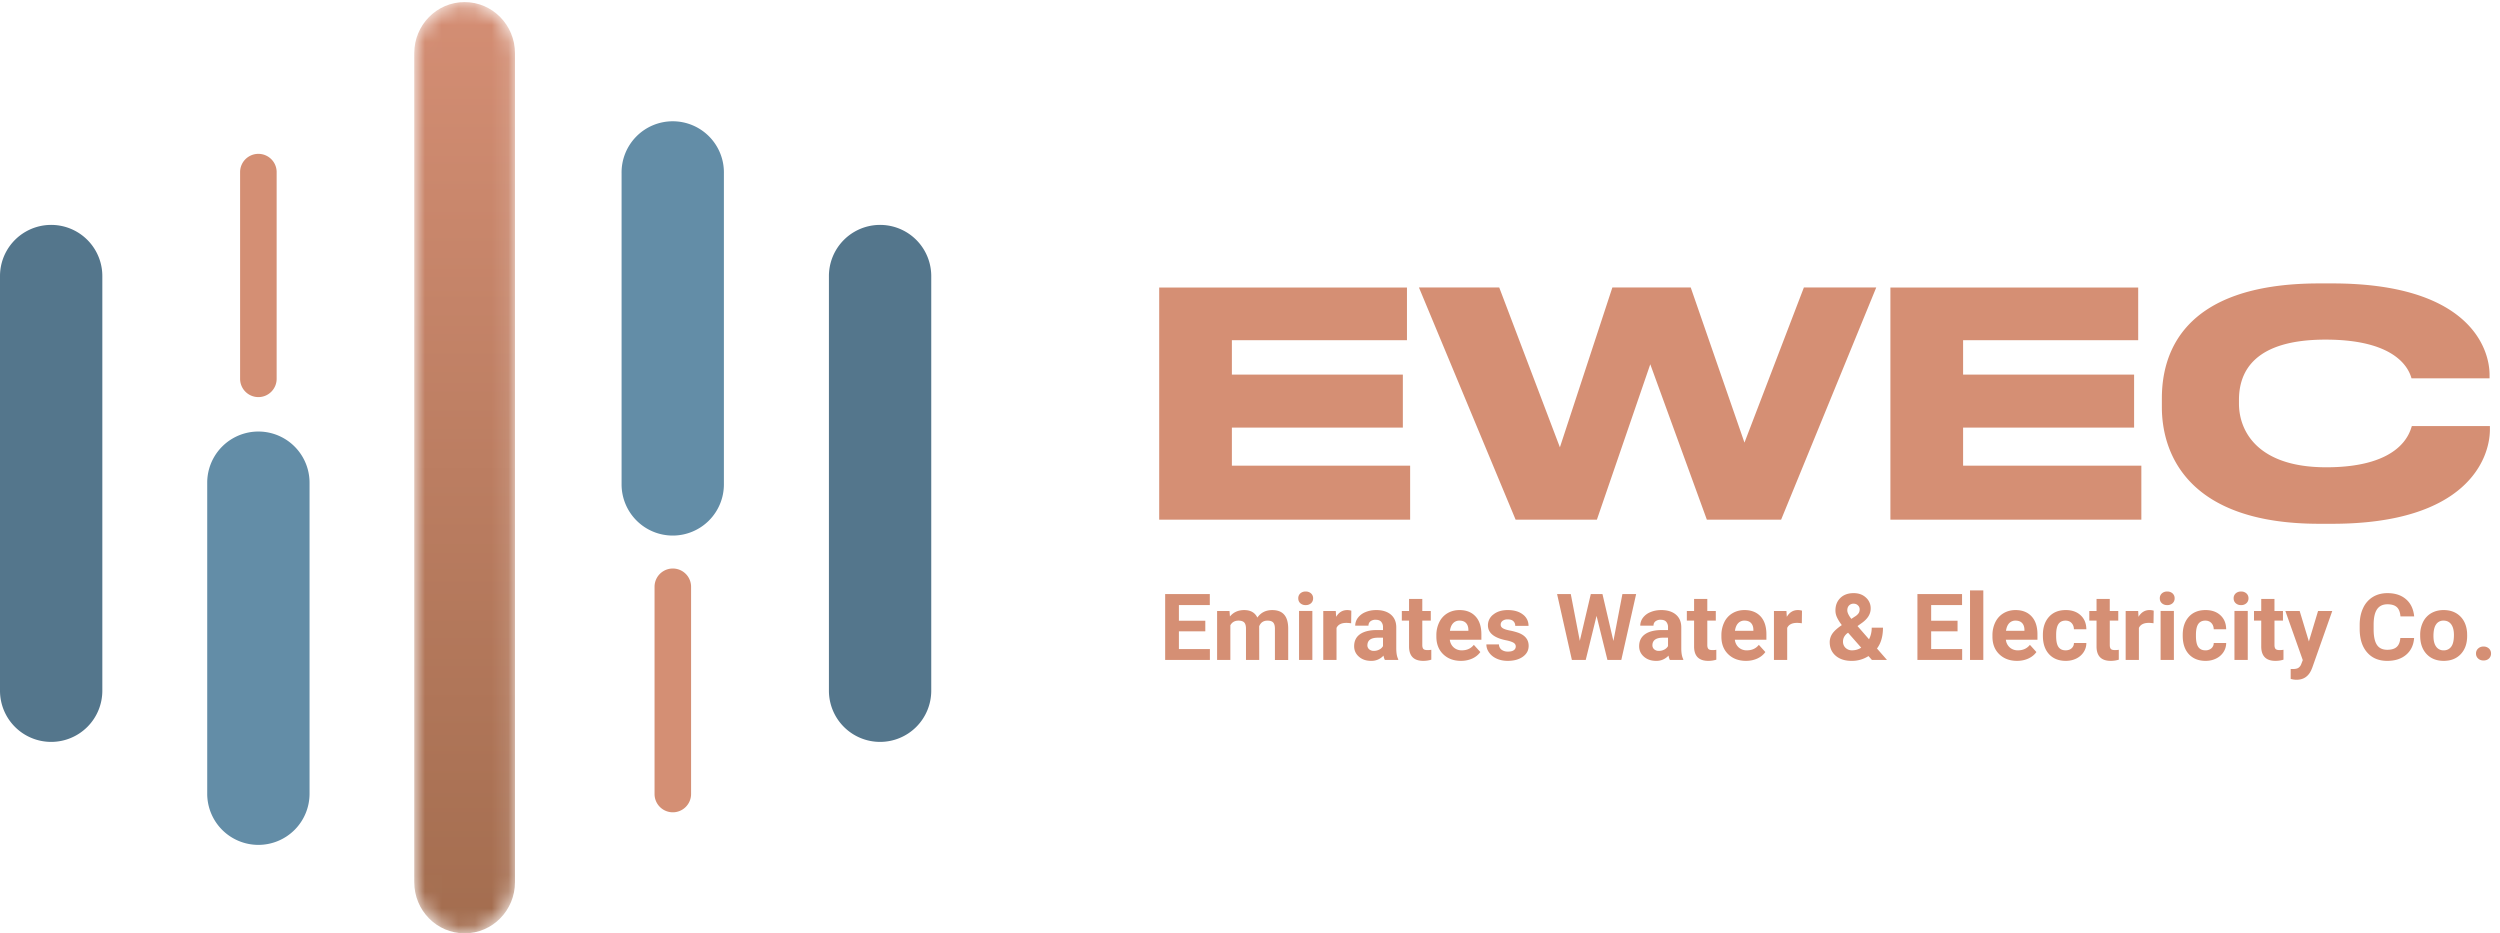 <svg xmlns="http://www.w3.org/2000/svg" xmlns:xlink="http://www.w3.org/1999/xlink" width="150" height="56" viewBox="0 0 150 56">
    <defs>
        <path id="a" d="M.854 3.195v49.734C.854 54.626 2.207 56 3.876 56c1.67 0 3.023-1.374 3.023-3.071V3.195c0-1.695-1.353-3.07-3.023-3.07C2.206.124.854 1.5.854 3.194"/>
        <linearGradient id="b" x1="49.997%" x2="49.997%" y1="100%" y2="0%">
            <stop offset="0%" stop-color="#A36D4F"/>
            <stop offset="100%" stop-color="#D48E74"/>
        </linearGradient>
    </defs>
    <g fill="none" fill-rule="evenodd">
        <path d="M139.155 17.005c-8.344 0-9.443 4.365-9.443 6.893v.543c0 2.472 1.27 6.986 9.443 6.986h.777c8.058 0 9.462-3.895 9.462-5.655v-.208h-4.683c-.114.32-.568 2.473-5.14 2.473-4.114 0-5.233-2.173-5.233-3.821v-.225c0-1.741.968-3.614 5.196-3.614 4.475 0 5.044 1.947 5.157 2.323h4.683v-.208c0-1.629-1.27-5.487-9.442-5.487h-.777zm-25.731.244v13.933h15.057v-3.24h-10.695v-2.284h10.26v-3.182h-10.26v-2.064h10.506V17.25h-14.868zm-5.191 0l-3.565 9.308-3.224-9.308h-4.702l-3.148 9.59-3.64-9.59h-4.817l5.801 13.933h4.875l3.204-9.326 3.395 9.326h4.455l5.708-13.933h-4.342zm-38.681 0v13.933h15.056v-3.24H73.913v-2.284h10.258v-3.182H73.913v-2.064h10.505V17.25H69.552zm48.65 22.348h.797v-4.172h-.798v4.172zm15.936-3.989a.382.382 0 0 0-.12.29c0 .12.041.218.123.294a.457.457 0 0 0 .323.114.452.452 0 0 0 .322-.114.384.384 0 0 0 .123-.294.38.38 0 0 0-.12-.29.45.45 0 0 0-.325-.116.45.45 0 0 0-.326.116zm-4.43 0a.383.383 0 0 0-.12.29c0 .12.04.218.122.294a.456.456 0 0 0 .323.114.455.455 0 0 0 .323-.114.384.384 0 0 0 .122-.294.385.385 0 0 0-.12-.29.455.455 0 0 0-.325-.116.45.45 0 0 0-.325.116zm-51.694 0a.387.387 0 0 0-.118.29c0 .12.04.218.121.294a.46.46 0 0 0 .324.114.46.46 0 0 0 .324-.114.386.386 0 0 0 .122-.294.38.38 0 0 0-.121-.29.456.456 0 0 0-.325-.116.453.453 0 0 0-.327.116zm64.353.212a1.507 1.507 0 0 0-.581.667c-.137.29-.205.625-.205 1.005v.242c0 .597.147 1.064.442 1.406.295.342.698.512 1.212.512.469 0 .847-.122 1.135-.368.285-.243.445-.577.477-1.004h-.827c-.018.24-.089.42-.215.534-.126.116-.315.173-.57.173-.283 0-.49-.099-.62-.296-.132-.199-.197-.51-.197-.937v-.3c.003-.41.074-.71.21-.905.137-.194.342-.292.618-.292.251 0 .441.058.565.172.125.115.196.3.217.556h.822c-.043-.443-.206-.786-.488-1.029-.282-.246-.654-.368-1.116-.368-.334 0-.627.078-.879.232zm-31.944.056c-.199.195-.297.445-.297.753 0 .15.035.295.102.431.068.14.162.29.28.446-.277.19-.466.362-.57.519a.902.902 0 0 0-.155.507c0 .336.12.607.358.812.238.205.555.308.951.308a1.82 1.82 0 0 0 1.017-.288l.206.233h.904l-.601-.687c.24-.318.36-.734.36-1.249h-.675c0 .254-.054.486-.163.695l-.69-.792.307-.22c.323-.243.484-.52.484-.836a.852.852 0 0 0-.288-.656c-.19-.176-.435-.264-.734-.264-.334 0-.6.097-.797.288zm.415.743c0-.12.035-.216.103-.288a.364.364 0 0 1 .275-.11c.106 0 .194.034.261.102a.321.321 0 0 1 .102.234c0 .092-.02.17-.061.234a.713.713 0 0 1-.225.202l-.212.139c-.162-.207-.243-.377-.243-.513zm-.105 2.252a.508.508 0 0 1-.153-.383c0-.186.082-.347.246-.484l.058-.041.789.898a1.022 1.022 0 0 1-.543.159.548.548 0 0 1-.397-.149zm4.312-3.228v3.954h2.684v-.654h-1.86v-1.065h1.584v-.633h-1.584v-.943h1.854v-.66h-2.678zm-17.701 0l-.54 2.814-.657-2.814h-.699l-.66 2.809-.542-2.81h-.822l.889 3.955h.83l.65-2.645.653 2.645h.832l.89-3.954h-.824zm-27.435 0v3.954h2.684v-.654h-1.859v-1.065h1.584v-.633h-1.584v-.943h1.854v-.66H69.91zm65.765.293v.724h-.434v.575h.434v1.584c.012.555.295.833.851.833.168 0 .327-.023.483-.072v-.593a1.287 1.287 0 0 1-.233.018c-.12 0-.2-.023-.243-.07-.041-.047-.063-.125-.063-.234v-1.466h.509v-.575h-.51v-.724h-.794zm-9.882 0v.724h-.434v.575h.434v1.584c.012.555.295.833.852.833.165 0 .327-.023.483-.072v-.593a1.312 1.312 0 0 1-.234.018c-.121 0-.201-.023-.243-.07-.041-.047-.063-.125-.063-.234v-1.466h.509v-.575h-.51v-.724h-.794zm-24.147 0v.724h-.435v.575h.435v1.584c.01.555.294.833.852.833a1.6 1.6 0 0 0 .482-.072v-.593a1.308 1.308 0 0 1-.233.018c-.12 0-.203-.023-.243-.07-.043-.047-.065-.125-.065-.234v-1.466h.51v-.575h-.51v-.724h-.793zm-17.102 0v.724h-.434v.575h.434v1.584c.012.555.295.833.853.833.165 0 .325-.023.482-.072v-.593a1.312 1.312 0 0 1-.234.018c-.12 0-.201-.023-.243-.07-.042-.047-.063-.125-.063-.234v-1.466h.51v-.575h-.51v-.724h-.795zm61.33.855a1.241 1.241 0 0 0-.49.53 1.726 1.726 0 0 0-.172.78v.035c0 .468.13.836.384 1.108.257.272.598.408 1.028.408.429 0 .77-.136 1.026-.408.255-.273.38-.634.38-1.088l-.004-.199c-.03-.416-.17-.745-.423-.989-.255-.243-.584-.364-.985-.364-.282 0-.53.064-.743.187zm.295 2.006c-.108-.147-.161-.361-.161-.64 0-.313.053-.545.16-.696a.514.514 0 0 1 .45-.224c.196 0 .348.076.457.226.109.15.162.364.162.637 0 .321-.053.553-.162.7a.529.529 0 0 1-.45.22.524.524 0 0 1-.456-.223zm-14.84-1.788c-.243.27-.365.631-.365 1.084v.052c0 .47.122.839.368 1.107.247.266.582.4 1.007.4.228 0 .434-.046.621-.137.19-.092.337-.22.446-.385a.996.996 0 0 0 .166-.55h-.747a.415.415 0 0 1-.143.32.524.524 0 0 1-.357.12c-.192 0-.331-.066-.426-.2-.092-.132-.141-.35-.141-.652v-.083c0-.297.049-.514.142-.648.095-.133.233-.2.42-.2.15 0 .271.047.362.143.091.096.14.22.143.374h.746c-.003-.349-.117-.627-.342-.836-.225-.21-.523-.314-.896-.314-.426 0-.76.136-1.004.405zm-3.018 0l-.02-.35h-.751v2.938h.794v-1.922c.095-.201.291-.302.592-.302.082 0 .178.007.285.023l.012-.756a.833.833 0 0 0-.248-.036c-.282 0-.502.136-.664.405zm-5.37 0c-.243.27-.367.631-.367 1.084v.052c0 .47.124.839.37 1.107.246.266.58.4 1.006.4.227 0 .435-.046.623-.137.188-.092.336-.22.444-.385a.98.98 0 0 0 .165-.55h-.745a.412.412 0 0 1-.144.32c-.09.08-.21.12-.356.12-.19 0-.332-.066-.427-.2-.093-.132-.14-.35-.14-.652v-.083c0-.297.048-.514.142-.648.094-.133.234-.2.42-.2.15 0 .27.047.361.143.092.096.14.22.143.374h.746c-.004-.349-.117-.627-.342-.836-.224-.21-.522-.314-.895-.314-.425 0-.76.136-1.003.405zm-2.73-.215c-.21.125-.375.305-.49.537a1.77 1.77 0 0 0-.173.793v.075c0 .44.136.792.411 1.057.273.264.63.396 1.065.396.248 0 .473-.048.677-.14.203-.092.365-.223.484-.39l-.39-.431c-.174.218-.412.329-.718.329a.711.711 0 0 1-.492-.175.721.721 0 0 1-.232-.461h1.895v-.32c0-.467-.117-.826-.351-1.08-.233-.252-.553-.38-.96-.38-.273 0-.514.064-.726.19zm.338.602a.504.504 0 0 1 .384-.159c.168 0 .299.047.391.143.092.096.14.232.143.406v.063h-1.106c.028-.197.091-.349.188-.453zm-13.34-.387l-.022-.35h-.75v2.938h.795v-1.922c.093-.201.29-.302.59-.302.082 0 .179.007.288.023l.01-.756a.82.82 0 0 0-.248-.036c-.28 0-.502.136-.662.405zm-3.26-.215a1.253 1.253 0 0 0-.49.537 1.782 1.782 0 0 0-.174.793v.075c0 .44.137.792.411 1.057.274.264.63.396 1.066.396.247 0 .473-.048.676-.14.203-.092.365-.223.484-.39l-.39-.431c-.173.218-.411.329-.718.329a.707.707 0 0 1-.492-.175.721.721 0 0 1-.23-.461h1.893v-.32c0-.467-.116-.826-.349-1.08-.234-.252-.556-.38-.963-.38-.271 0-.512.064-.724.19zm.338.602a.499.499 0 0 1 .384-.159c.167 0 .299.047.39.143.092.096.14.232.143.406v.063h-1.105c.027-.197.09-.349.188-.453zm-5.26-.668a1.054 1.054 0 0 0-.452.341.789.789 0 0 0-.158.472h.794c0-.11.037-.197.116-.26a.469.469 0 0 1 .314-.095c.152 0 .263.04.334.122a.48.48 0 0 1 .107.327v.168h-.367c-.442 0-.78.086-1.014.252-.233.166-.351.406-.351.717 0 .254.097.464.288.63.192.167.433.25.725.25a.966.966 0 0 0 .75-.318.895.895 0 0 0 .08.263h.804v-.045c-.077-.143-.117-.356-.119-.634v-1.273c0-.33-.107-.585-.323-.769-.215-.18-.506-.272-.873-.272-.242 0-.46.041-.654.124zm.223 2.228a.313.313 0 0 1-.104-.24l.002-.047c.026-.273.238-.408.636-.408h.298v.505a.52.52 0 0 1-.22.207.685.685 0 0 1-.326.08.407.407 0 0 1-.286-.097zm-9.643-2.09a.805.805 0 0 0-.33.653c0 .448.354.745 1.063.893.213.041.367.092.463.146.096.056.144.132.144.228a.265.265 0 0 1-.116.224c-.079.058-.193.085-.346.085a.625.625 0 0 1-.39-.111.407.407 0 0 1-.157-.32h-.754c0 .178.056.342.166.493.11.155.26.276.455.363.193.088.414.132.663.132.369 0 .67-.083.903-.248.233-.167.349-.383.349-.651 0-.374-.21-.637-.63-.79a3.477 3.477 0 0 0-.5-.132c-.199-.039-.34-.085-.423-.139-.083-.053-.125-.123-.125-.21 0-.093.037-.168.11-.229a.48.48 0 0 1 .311-.089c.156 0 .27.037.343.11.074.074.11.166.11.278h.796a.823.823 0 0 0-.34-.684c-.226-.176-.528-.264-.907-.264-.354 0-.64.088-.858.263zm-2.759-.072a1.259 1.259 0 0 0-.49.537 1.758 1.758 0 0 0-.175.793v.075c0 .44.138.792.412 1.057.274.264.63.396 1.065.396.248 0 .472-.048.678-.14.202-.092.363-.223.483-.39l-.39-.431c-.174.218-.412.329-.718.329a.709.709 0 0 1-.491-.175.717.717 0 0 1-.232-.461h1.894v-.32c0-.467-.116-.826-.351-1.08-.233-.252-.553-.38-.96-.38-.272 0-.513.064-.725.19zm.338.602a.499.499 0 0 1 .384-.159c.168 0 .299.047.39.143.092.096.14.232.144.406v.063h-1.106c.026-.197.09-.349.188-.453zm-5.26-.668a1.054 1.054 0 0 0-.451.341.78.78 0 0 0-.161.472h.795c0-.11.04-.197.116-.26a.475.475 0 0 1 .315-.095c.152 0 .263.04.333.122a.48.48 0 0 1 .108.327v.168h-.367c-.441 0-.78.086-1.015.252-.232.166-.349.406-.349.717 0 .254.096.464.287.63.19.167.434.25.726.25a.967.967 0 0 0 .75-.318.821.821 0 0 0 .08.263h.802v-.045c-.076-.143-.116-.356-.118-.634v-1.273c0-.33-.108-.585-.323-.769-.215-.18-.506-.272-.874-.272-.241 0-.46.041-.654.124zm.222 2.228a.313.313 0 0 1-.104-.24l.003-.047c.027-.273.237-.408.636-.408h.298v.505a.508.508 0 0 1-.222.207.684.684 0 0 1-.324.08.41.41 0 0 1-.287-.097zM80.17 37.01l-.024-.35h-.75v2.938h.795v-1.922c.094-.201.29-.302.59-.302.084 0 .178.007.288.023l.01-.756a.839.839 0 0 0-.247-.036c-.283 0-.504.136-.662.405zm-4.729.044c-.144-.298-.406-.449-.789-.449-.36 0-.645.128-.856.384l-.025-.328h-.745v2.937h.795v-2.08c.1-.187.264-.28.488-.28.165 0 .28.04.348.115.069.076.102.2.102.37v1.875h.795l-.004-2.022c.093-.226.256-.338.497-.338.166 0 .282.04.348.116.067.077.1.199.1.366v1.878h.797v-1.876c0-.373-.078-.652-.237-.837-.158-.187-.398-.28-.722-.28-.385 0-.684.15-.892.45zm58.626 2.544h.798v-2.94h-.798v2.94zm-4.431 0h.797v-2.94h-.797v2.94zm-51.693 0h.798v-2.94h-.798v2.94zm61.14-2.937l-.55 1.827-.553-1.827h-.857l1.044 2.946-.094.242a.446.446 0 0 1-.175.225c-.073.045-.186.068-.336.068l-.121-.002v.594c.12.035.236.052.352.052.409 0 .702-.192.88-.575l.065-.156 1.197-3.394h-.852zm9.608 2.248a.393.393 0 0 0-.13.304.39.39 0 0 0 .129.3c.083.077.19.116.321.116.132 0 .24-.039.324-.116a.389.389 0 0 0 .126-.3.392.392 0 0 0-.127-.304.46.46 0 0 0-.323-.117.456.456 0 0 0-.32.117z"/>
        <path fill="#D58F74" d="M139.155 17.005c-8.344 0-9.443 4.365-9.443 6.893v.543c0 2.472 1.27 6.986 9.443 6.986h.777c8.058 0 9.462-3.895 9.462-5.655v-.208h-4.683c-.114.32-.568 2.473-5.14 2.473-4.114 0-5.233-2.173-5.233-3.821v-.225c0-1.741.968-3.614 5.196-3.614 4.475 0 5.044 1.947 5.157 2.323h4.683v-.208c0-1.629-1.27-5.487-9.442-5.487h-.777zm-25.731.244v13.933h15.057v-3.24h-10.695v-2.284h10.26v-3.182h-10.26v-2.064h10.506V17.25h-14.868zm-5.191 0l-3.565 9.308-3.224-9.308h-4.702l-3.148 9.59-3.64-9.59h-4.817l5.801 13.933h4.875l3.204-9.326 3.395 9.326h4.455l5.708-13.933h-4.342zm-38.681 0v13.933h15.056v-3.24H73.913v-2.284h10.258v-3.182H73.913v-2.064h10.505V17.25H69.552zm48.65 22.348h.797v-4.172h-.798v4.172zm15.936-3.989a.382.382 0 0 0-.12.29c0 .12.041.218.123.294a.457.457 0 0 0 .323.114.452.452 0 0 0 .322-.114.384.384 0 0 0 .123-.294.38.38 0 0 0-.12-.29.45.45 0 0 0-.325-.116.45.45 0 0 0-.326.116zm-4.43 0a.383.383 0 0 0-.12.29c0 .12.04.218.122.294a.456.456 0 0 0 .323.114.455.455 0 0 0 .323-.114.384.384 0 0 0 .122-.294.385.385 0 0 0-.12-.29.455.455 0 0 0-.325-.116.45.45 0 0 0-.325.116zm-51.694 0a.387.387 0 0 0-.118.29c0 .12.04.218.121.294a.46.46 0 0 0 .324.114.46.46 0 0 0 .324-.114.386.386 0 0 0 .122-.294.38.38 0 0 0-.121-.29.456.456 0 0 0-.325-.116.453.453 0 0 0-.327.116zm64.353.212a1.507 1.507 0 0 0-.581.667c-.137.29-.205.625-.205 1.005v.242c0 .597.147 1.064.442 1.406.295.342.698.512 1.212.512.469 0 .847-.122 1.135-.368.285-.243.445-.577.477-1.004h-.827c-.018.24-.089.42-.215.534-.126.116-.315.173-.57.173-.283 0-.49-.099-.62-.296-.132-.199-.197-.51-.197-.937v-.3c.003-.41.074-.71.21-.905.137-.194.342-.292.618-.292.251 0 .441.058.565.172.125.115.196.3.217.556h.822c-.043-.443-.206-.786-.488-1.029-.282-.246-.654-.368-1.116-.368-.334 0-.627.078-.879.232zm-31.944.056c-.199.195-.297.445-.297.753 0 .15.035.295.102.431.068.14.162.29.28.446-.277.19-.466.362-.57.519a.902.902 0 0 0-.155.507c0 .336.12.607.358.812.238.205.555.308.951.308a1.82 1.82 0 0 0 1.017-.288l.206.233h.904l-.601-.687c.24-.318.36-.734.36-1.249h-.675c0 .254-.054.486-.163.695l-.69-.792.307-.22c.323-.243.484-.52.484-.836a.852.852 0 0 0-.288-.656c-.19-.176-.435-.264-.734-.264-.334 0-.6.097-.797.288zm.415.743c0-.12.035-.216.103-.288a.364.364 0 0 1 .275-.11c.106 0 .194.034.261.102a.321.321 0 0 1 .102.234c0 .092-.02.17-.061.234a.713.713 0 0 1-.225.202l-.212.139c-.162-.207-.243-.377-.243-.513zm-.105 2.252a.508.508 0 0 1-.153-.383c0-.186.082-.347.246-.484l.058-.041.789.898a1.022 1.022 0 0 1-.543.159.548.548 0 0 1-.397-.149zm4.312-3.228v3.954h2.684v-.654h-1.86v-1.065h1.584v-.633h-1.584v-.943h1.854v-.66h-2.678zm-17.701 0l-.54 2.814-.657-2.814h-.699l-.66 2.809-.542-2.81h-.822l.889 3.955h.83l.65-2.645.653 2.645h.832l.89-3.954h-.824zm-27.435 0v3.954h2.684v-.654h-1.859v-1.065h1.584v-.633h-1.584v-.943h1.854v-.66H69.91zm65.765.293v.724h-.434v.575h.434v1.584c.012.555.295.833.851.833.168 0 .327-.023.483-.072v-.593a1.287 1.287 0 0 1-.233.018c-.12 0-.2-.023-.243-.07-.041-.047-.063-.125-.063-.234v-1.466h.509v-.575h-.51v-.724h-.794zm-9.882 0v.724h-.434v.575h.434v1.584c.012.555.295.833.852.833.165 0 .327-.023.483-.072v-.593a1.312 1.312 0 0 1-.234.018c-.121 0-.201-.023-.243-.07-.041-.047-.063-.125-.063-.234v-1.466h.509v-.575h-.51v-.724h-.794zm-24.147 0v.724h-.435v.575h.435v1.584c.01.555.294.833.852.833a1.6 1.6 0 0 0 .482-.072v-.593a1.308 1.308 0 0 1-.233.018c-.12 0-.203-.023-.243-.07-.043-.047-.065-.125-.065-.234v-1.466h.51v-.575h-.51v-.724h-.793zm-17.102 0v.724h-.434v.575h.434v1.584c.012.555.295.833.853.833.165 0 .325-.023.482-.072v-.593a1.312 1.312 0 0 1-.234.018c-.12 0-.201-.023-.243-.07-.042-.047-.063-.125-.063-.234v-1.466h.51v-.575h-.51v-.724h-.795zm61.33.855a1.241 1.241 0 0 0-.49.53 1.726 1.726 0 0 0-.172.78v.035c0 .468.13.836.384 1.108.257.272.598.408 1.028.408.429 0 .77-.136 1.026-.408.255-.273.38-.634.38-1.088l-.004-.199c-.03-.416-.17-.745-.423-.989-.255-.243-.584-.364-.985-.364-.282 0-.53.064-.743.187zm.295 2.006c-.108-.147-.161-.361-.161-.64 0-.313.053-.545.16-.696a.514.514 0 0 1 .45-.224c.196 0 .348.076.457.226.109.15.162.364.162.637 0 .321-.053.553-.162.7a.529.529 0 0 1-.45.22.524.524 0 0 1-.456-.223zm-14.84-1.788c-.243.27-.365.631-.365 1.084v.052c0 .47.122.839.368 1.107.247.266.582.4 1.007.4.228 0 .434-.046.621-.137.19-.092.337-.22.446-.385a.996.996 0 0 0 .166-.55h-.747a.415.415 0 0 1-.143.32.524.524 0 0 1-.357.12c-.192 0-.331-.066-.426-.2-.092-.132-.141-.35-.141-.652v-.083c0-.297.049-.514.142-.648.095-.133.233-.2.42-.2.15 0 .271.047.362.143.091.096.14.22.143.374h.746c-.003-.349-.117-.627-.342-.836-.225-.21-.523-.314-.896-.314-.426 0-.76.136-1.004.405zm-3.018 0l-.02-.35h-.751v2.938h.794v-1.922c.095-.201.291-.302.592-.302.082 0 .178.007.285.023l.012-.756a.833.833 0 0 0-.248-.036c-.282 0-.502.136-.664.405zm-5.37 0c-.243.27-.367.631-.367 1.084v.052c0 .47.124.839.37 1.107.246.266.58.4 1.006.4.227 0 .435-.046.623-.137.188-.092.336-.22.444-.385a.98.98 0 0 0 .165-.55h-.745a.412.412 0 0 1-.144.32c-.09.08-.21.12-.356.12-.19 0-.332-.066-.427-.2-.093-.132-.14-.35-.14-.652v-.083c0-.297.048-.514.142-.648.094-.133.234-.2.42-.2.15 0 .27.047.361.143.092.096.14.22.143.374h.746c-.004-.349-.117-.627-.342-.836-.224-.21-.522-.314-.895-.314-.425 0-.76.136-1.003.405zm-2.73-.215c-.21.125-.375.305-.49.537a1.77 1.77 0 0 0-.173.793v.075c0 .44.136.792.411 1.057.273.264.63.396 1.065.396.248 0 .473-.048.677-.14.203-.092.365-.223.484-.39l-.39-.431c-.174.218-.412.329-.718.329a.711.711 0 0 1-.492-.175.721.721 0 0 1-.232-.461h1.895v-.32c0-.467-.117-.826-.351-1.08-.233-.252-.553-.38-.96-.38-.273 0-.514.064-.726.19zm.338.602a.504.504 0 0 1 .384-.159c.168 0 .299.047.391.143.092.096.14.232.143.406v.063h-1.106c.028-.197.091-.349.188-.453zm-13.34-.387l-.022-.35h-.75v2.938h.795v-1.922c.093-.201.29-.302.59-.302.082 0 .179.007.288.023l.01-.756a.82.82 0 0 0-.248-.036c-.28 0-.502.136-.662.405zm-3.26-.215a1.253 1.253 0 0 0-.49.537 1.782 1.782 0 0 0-.174.793v.075c0 .44.137.792.411 1.057.274.264.63.396 1.066.396.247 0 .473-.048.676-.14.203-.092.365-.223.484-.39l-.39-.431c-.173.218-.411.329-.718.329a.707.707 0 0 1-.492-.175.721.721 0 0 1-.23-.461h1.893v-.32c0-.467-.116-.826-.349-1.08-.234-.252-.556-.38-.963-.38-.271 0-.512.064-.724.19zm.338.602a.499.499 0 0 1 .384-.159c.167 0 .299.047.39.143.092.096.14.232.143.406v.063h-1.105c.027-.197.09-.349.188-.453zm-5.26-.668a1.054 1.054 0 0 0-.452.341.789.789 0 0 0-.158.472h.794c0-.11.037-.197.116-.26a.469.469 0 0 1 .314-.095c.152 0 .263.04.334.122a.48.48 0 0 1 .107.327v.168h-.367c-.442 0-.78.086-1.014.252-.233.166-.351.406-.351.717 0 .254.097.464.288.63.192.167.433.25.725.25a.966.966 0 0 0 .75-.318.895.895 0 0 0 .08.263h.804v-.045c-.077-.143-.117-.356-.119-.634v-1.273c0-.33-.107-.585-.323-.769-.215-.18-.506-.272-.873-.272-.242 0-.46.041-.654.124zm.223 2.228a.313.313 0 0 1-.104-.24l.002-.047c.026-.273.238-.408.636-.408h.298v.505a.52.52 0 0 1-.22.207.685.685 0 0 1-.326.08.407.407 0 0 1-.286-.097zm-9.643-2.09a.805.805 0 0 0-.33.653c0 .448.354.745 1.063.893.213.041.367.092.463.146.096.056.144.132.144.228a.265.265 0 0 1-.116.224c-.079.058-.193.085-.346.085a.625.625 0 0 1-.39-.111.407.407 0 0 1-.157-.32h-.754c0 .178.056.342.166.493.11.155.26.276.455.363.193.088.414.132.663.132.369 0 .67-.083.903-.248.233-.167.349-.383.349-.651 0-.374-.21-.637-.63-.79a3.477 3.477 0 0 0-.5-.132c-.199-.039-.34-.085-.423-.139-.083-.053-.125-.123-.125-.21 0-.093.037-.168.11-.229a.48.48 0 0 1 .311-.089c.156 0 .27.037.343.11.074.074.11.166.11.278h.796a.823.823 0 0 0-.34-.684c-.226-.176-.528-.264-.907-.264-.354 0-.64.088-.858.263zm-2.759-.072a1.259 1.259 0 0 0-.49.537 1.758 1.758 0 0 0-.175.793v.075c0 .44.138.792.412 1.057.274.264.63.396 1.065.396.248 0 .472-.048.678-.14.202-.092.363-.223.483-.39l-.39-.431c-.174.218-.412.329-.718.329a.709.709 0 0 1-.491-.175.717.717 0 0 1-.232-.461h1.894v-.32c0-.467-.116-.826-.351-1.08-.233-.252-.553-.38-.96-.38-.272 0-.513.064-.725.19zm.338.602a.499.499 0 0 1 .384-.159c.168 0 .299.047.39.143.092.096.14.232.144.406v.063h-1.106c.026-.197.09-.349.188-.453zm-5.26-.668a1.054 1.054 0 0 0-.451.341.78.78 0 0 0-.161.472h.795c0-.11.04-.197.116-.26a.475.475 0 0 1 .315-.095c.152 0 .263.04.333.122a.48.48 0 0 1 .108.327v.168h-.367c-.441 0-.78.086-1.015.252-.232.166-.349.406-.349.717 0 .254.096.464.287.63.19.167.434.25.726.25a.967.967 0 0 0 .75-.318.821.821 0 0 0 .08.263h.802v-.045c-.076-.143-.116-.356-.118-.634v-1.273c0-.33-.108-.585-.323-.769-.215-.18-.506-.272-.874-.272-.241 0-.46.041-.654.124zm.222 2.228a.313.313 0 0 1-.104-.24l.003-.047c.027-.273.237-.408.636-.408h.298v.505a.508.508 0 0 1-.222.207.684.684 0 0 1-.324.08.41.41 0 0 1-.287-.097zM80.17 37.01l-.024-.35h-.75v2.938h.795v-1.922c.094-.201.29-.302.59-.302.084 0 .178.007.288.023l.01-.756a.839.839 0 0 0-.247-.036c-.283 0-.504.136-.662.405zm-4.729.044c-.144-.298-.406-.449-.789-.449-.36 0-.645.128-.856.384l-.025-.328h-.745v2.937h.795v-2.08c.1-.187.264-.28.488-.28.165 0 .28.04.348.115.069.076.102.2.102.37v1.875h.795l-.004-2.022c.093-.226.256-.338.497-.338.166 0 .282.04.348.116.067.077.1.199.1.366v1.878h.797v-1.876c0-.373-.078-.652-.237-.837-.158-.187-.398-.28-.722-.28-.385 0-.684.15-.892.45zm58.626 2.544h.798v-2.94h-.798v2.94zm-4.431 0h.797v-2.94h-.797v2.94zm-51.693 0h.798v-2.94h-.798v2.94zm61.14-2.937l-.55 1.827-.553-1.827h-.857l1.044 2.946-.094.242a.446.446 0 0 1-.175.225c-.073.045-.186.068-.336.068l-.121-.002v.594c.12.035.236.052.352.052.409 0 .702-.192.88-.575l.065-.156 1.197-3.394h-.852zm9.608 2.248a.393.393 0 0 0-.13.304.39.39 0 0 0 .129.3c.083.077.19.116.321.116.132 0 .24-.039.324-.116a.389.389 0 0 0 .126-.3.392.392 0 0 0-.127-.304.46.46 0 0 0-.323-.117.456.456 0 0 0-.32.117z"/>
        <path fill="#54768C" d="M52.805 44.514a3.072 3.072 0 0 1-3.07-3.072V16.564a3.07 3.07 0 1 1 6.14 0v24.878a3.071 3.071 0 0 1-3.07 3.072M3.07 44.514A3.071 3.071 0 0 1 0 41.442V16.564a3.07 3.07 0 1 1 6.14 0v24.878a3.071 3.071 0 0 1-3.07 3.072"/>
        <path fill="#638DA7" d="M40.365 32.134a3.071 3.071 0 0 1-3.07-3.072v-18.66a3.07 3.07 0 1 1 6.139 0v18.66a3.07 3.07 0 0 1-3.07 3.072"/>
        <path fill="#D48F74" d="M40.369 48.738a1.096 1.096 0 0 1-1.096-1.098V35.207a1.096 1.096 0 1 1 2.192 0V47.64c0 .606-.49 1.098-1.096 1.098"/>
        <path fill="#638DA7" d="M15.503 50.693a3.07 3.07 0 0 1-3.07-3.072V28.962a3.07 3.07 0 1 1 6.14 0v18.66a3.07 3.07 0 0 1-3.07 3.071"/>
        <path fill="#D48F74" d="M15.503 23.826a1.097 1.097 0 0 1-1.097-1.098V10.295a1.097 1.097 0 0 1 2.193 0v12.433c0 .607-.491 1.098-1.096 1.098"/>
        <g transform="translate(24)">
            <mask id="c" fill="#fff">
                <use xlink:href="#a"/>
            </mask>
            <path fill="url(#b)" d="M.854 3.195v49.734C.854 54.626 2.207 56 3.876 56c1.67 0 3.023-1.374 3.023-3.071V3.195c0-1.695-1.353-3.07-3.023-3.07C2.206.124.854 1.5.854 3.194" mask="url(#c)"/>
        </g>
    </g>
</svg>
